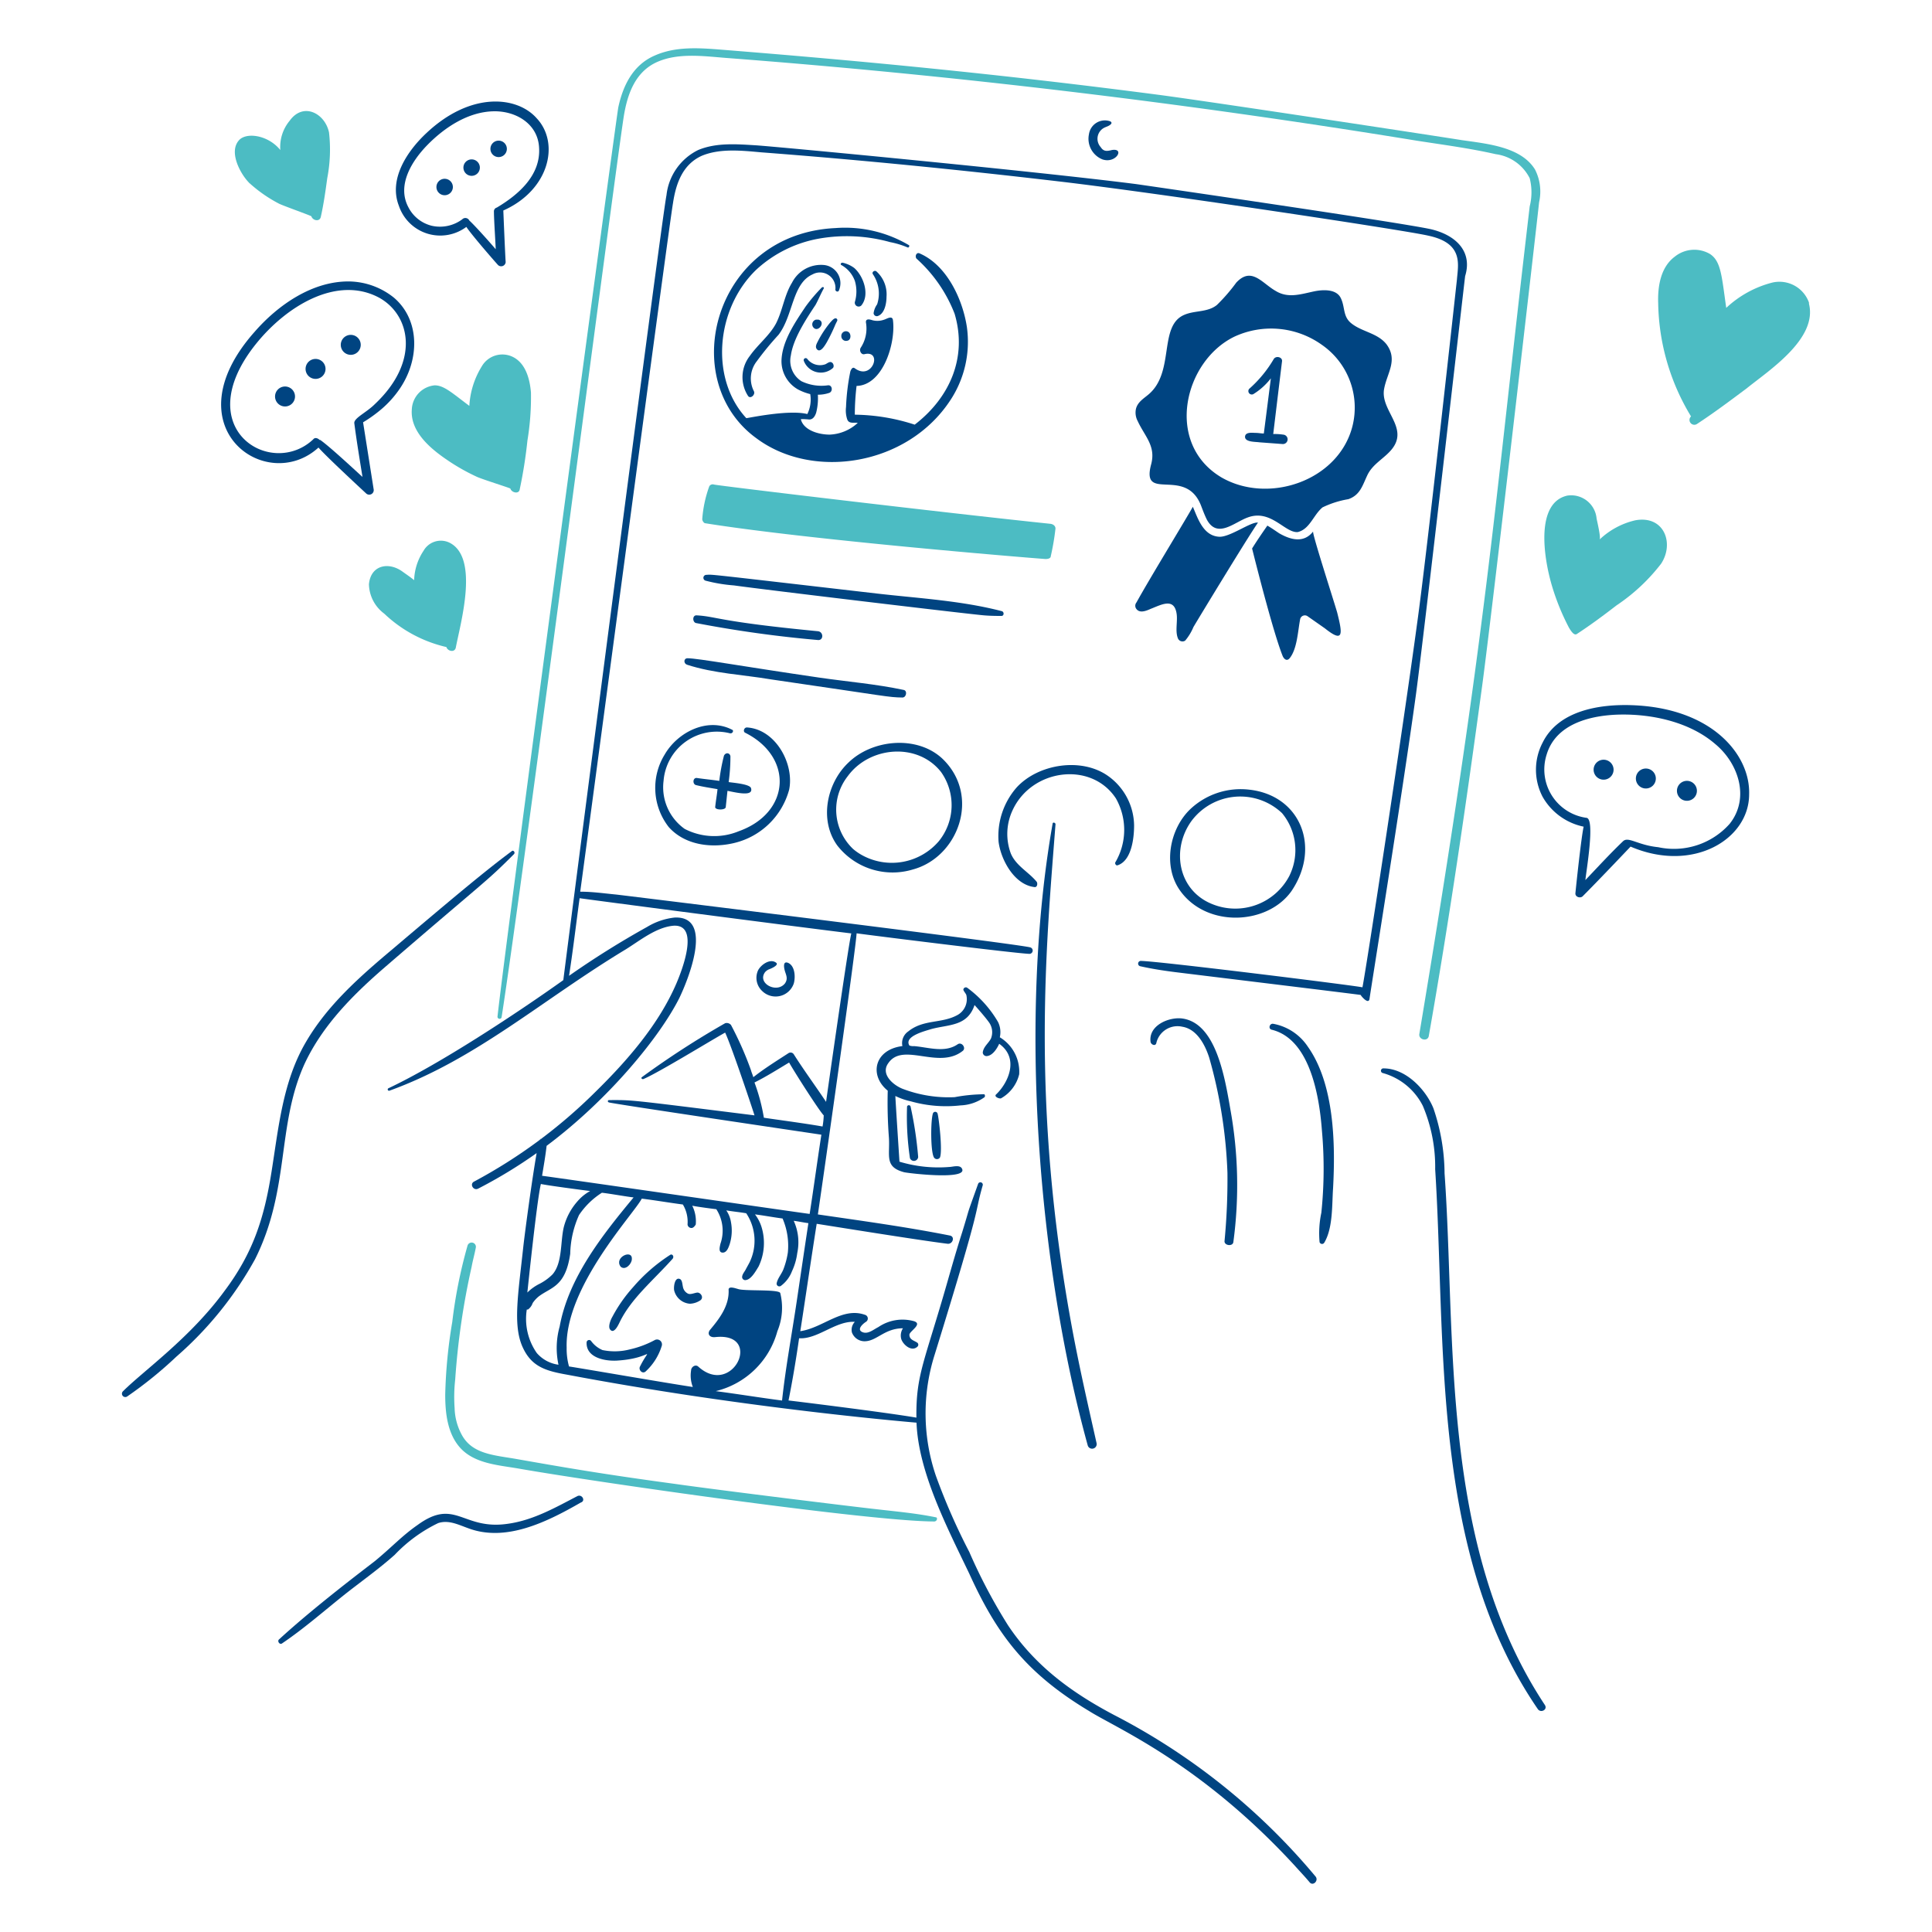 <svg viewBox="0 0 200 200" height="200" width="200" xmlns="http://www.w3.org/2000/svg"><path d="M73.426,50.339a12.589,12.589,0,0,0-.729,3.4c0,.183.182.426.3.426,10.631,1.7,32.742,3.523,35.233,3.705.243,0,.547-.061.547-.3a25.608,25.608,0,0,0,.486-2.855c0-.243-.183-.425-.486-.486-11.056-1.154-34.444-3.948-34.869-4.07A.408.408,0,0,0,73.426,50.339Z" fill="#4cbcc3"/><path d="M132.411,55.2c-.365-.243-.79-.546-1.215-.789-.547.789-1.093,1.579-1.58,2.369.6,2.4,2.247,8.83,3.159,11.116.122.3.426.608.729.243.79-.972.851-2.855,1.093-4.07a.5.5,0,0,1,.73-.3l1.822,1.275c2.007,1.605,1.817.526,1.275-1.64-.424-1.458-2.612-8.2-2.49-8.383C135.016,56.2,133.7,55.948,132.411,55.2Z" fill="#004481"/><path d="M119.107,63.034c1.094-.425,2.369-1.154,2.673.365.182.85-.181,1.944.182,2.734a.509.509,0,0,0,.729.182,5.366,5.366,0,0,0,.851-1.4c.425-.729,5.588-9.234,6.682-10.813-.728-.122-2.977,1.579-4.07,1.458-1.66-.128-2.2-2.051-2.673-3.1-.486.911-4.495,7.471-5.831,9.9a.546.546,0,0,0-.061.608C117.892,63.46,118.439,63.338,119.107,63.034Z" fill="#004481"/><path d="M124.332,52.343c.187.484.364.972.607,1.458,1.093,2,2.855.243,4.252-.243,2.394-.87,3.84,1.651,5.164,1.519,1.242-.311,1.6-1.758,2.551-2.552a9.86,9.86,0,0,1,2.673-.85c1.215-.425,1.458-1.4,1.944-2.43.547-1.215,1.761-1.762,2.551-2.733,1.823-2.248-1.215-4.01-.79-6.257.3-1.64,1.458-2.977.243-4.617-.911-1.154-2.49-1.276-3.584-2.126-.972-.729-.668-1.7-1.154-2.673s-1.944-.85-2.794-.668c-1.4.3-2.673.729-3.949-.061-1.4-.79-2.49-2.551-4.07-.85a18.277,18.277,0,0,1-2,2.308c-.972.79-2.309.547-3.4,1.033-2.657,1.155-.952,5.875-3.645,8.2-.486.426-1.154.79-1.336,1.519a1.848,1.848,0,0,0,.182,1.276c.729,1.579,1.883,2.551,1.4,4.434C118.058,52.1,122.734,48.221,124.332,52.343ZM136.845,35.7A7.909,7.909,0,0,1,140,44.142c-1.458,5.65-8.687,8.08-13.546,5.285-5.924-3.51-3.9-12.046,1.336-14.579A9.037,9.037,0,0,1,136.845,35.7Z" fill="#004481"/><path d="M51.5,105.253a.217.217,0,0,0,.425.061c2.271-14.625,11.5-85.7,12.635-93.185.365-2.308,1.154-4.678,3.463-5.71,2.187-.972,4.8-.607,7.107-.425,23.515,1.79,47.415,4.632,71.5,8.565,2.734.425,5.528.789,8.2,1.4a4.6,4.6,0,0,1,3.524,2.491,5.934,5.934,0,0,1,0,2.916c-3.834,32.588-4.335,43.188-11.421,85.652-.121.608.851.85.972.243,2.126-12.028,3.887-24.177,5.528-36.265.972-7.168,5.649-47.686,5.893-50.055a5.008,5.008,0,0,0-.426-3.4c-1.442-2.332-4.878-2.65-7.593-3.037-1.458-.243-25.332-3.888-31.284-4.678C103.293,7.636,88.826,6.273,74.7,5.144c-2.308-.183-4.738-.365-6.925.607-2.248.972-3.28,3.1-3.766,5.345C63.8,12.108,52.383,97.1,51.5,105.253Z" fill="#4cbcc3"/><path d="M110.907,137.085c-4.187-22.949-2.607-39.2-1.641-51.756,0-.183-.3-.243-.3-.061-3.515,19.933-1.547,45.6,3.644,64.391a.474.474,0,0,0,.912-.243C112.607,145.346,111.672,141.28,110.907,137.085Z" fill="#004481"/><path d="M127.369,114.851c-.594-3.454-1.52-8.938-4.981-9.416-1.4-.182-3.523.729-3.281,2.43.061.3.547.487.607.062a2.249,2.249,0,0,1,2.674-1.641c1.519.243,2.368,1.883,2.794,3.219a49.809,49.809,0,0,1,1.883,11.907,67.605,67.605,0,0,1-.3,7.046c-.062.486.849.608.911.122A43.968,43.968,0,0,0,127.369,114.851Z" fill="#004481"/><path d="M135.387,108.352a5.473,5.473,0,0,0-3.583-2.369c-.365-.061-.548.485-.182.607,3.854.918,4.932,6.512,5.223,10.448a44.106,44.106,0,0,1-.06,8.505,10.225,10.225,0,0,0-.183,3.037.267.267,0,0,0,.487.06c.911-1.518.789-3.948.911-5.648C138.242,118.5,138.157,112.257,135.387,108.352Z" fill="#004481"/><path d="M149.541,121.473a21.216,21.216,0,0,0-1.154-6.743c-.789-1.944-2.855-4.131-5.163-4.131a.245.245,0,0,0-.061.486,6.613,6.613,0,0,1,4.131,3.4,16.215,16.215,0,0,1,1.275,6.56c1.13,17.622-.539,39.617,10.631,55.887.3.425,1.033.061.729-.425C148.974,159.94,150.745,138.318,149.541,121.473Z" fill="#004481"/><path d="M39.955,100.029c10.593-9.139,10.229-8.588,13.243-11.6.182-.183-.061-.486-.243-.3-2.486,1.846-5.447,4.294-12.271,10.084-3.4,2.855-6.8,5.832-9.051,9.719-2.369,4.07-2.795,8.809-3.524,13.364-.762,4.829-1.914,8.4-4.859,12.332-3.538,4.853-8.384,8.265-10.509,10.387a.347.347,0,0,0,.425.547,42.183,42.183,0,0,0,5.1-4.13,37.125,37.125,0,0,0,8.14-10.085c3.627-7.251,2.223-13.777,5.1-20.167C33.394,106.1,36.627,102.9,39.955,100.029Z" fill="#004481"/><path d="M59.758,154.883c-2.266,1.179-4.556,2.491-7.168,2.855-4.7.705-5.432-2.731-9.355.122-1.586,1.1-2.568,2.2-4.374,3.7-.486.4-6.053,4.548-9.962,8.14-.243.182.061.608.3.425,2.247-1.518,4.252-3.28,6.378-4.981,1.762-1.4,3.584-2.673,5.285-4.191a15.429,15.429,0,0,1,4.495-3.281c1.094-.364,2.126.183,3.159.547,3.854,1.42,8.049-.63,11.6-2.673C60.669,155.369,60.24,154.632,59.758,154.883Z" fill="#004481"/><path d="M96.874,157.07c-2.065-.425-4.191-.608-6.257-.85-2.247-.244-16.1-1.945-20.775-2.612C62.253,152.582,58.3,151.887,53.258,151c-2.255-.376-4.418-.523-5.467-2.49a6.123,6.123,0,0,1-.729-2.734,16.369,16.369,0,0,1,.061-2.977,76.9,76.9,0,0,1,1.7-11.662c.121-.669.3-1.277.425-1.944a.442.442,0,0,0-.85-.244,50.533,50.533,0,0,0-1.58,7.9,51.925,51.925,0,0,0-.729,7.533c0,1.944.243,4.07,1.58,5.528,1.518,1.64,4.009,1.762,6.074,2.126,7.834,1.376,36.31,5.467,43.009,5.467C97.057,157.435,97.057,157.07,96.874,157.07Z" fill="#4cbcc3"/><path d="M93.958,25.615c.122.061.243-.182.122-.243a12.974,12.974,0,0,0-7.593-1.762c-12.574.585-16.493,15.717-8.2,21.747,5.815,4.362,15.643,2.891,20.107-3.948a10.977,10.977,0,0,0,1.7-7.533c-.425-2.855-2.066-6.439-4.921-7.654-.3-.121-.486.3-.3.547a14.881,14.881,0,0,1,3.948,5.71c1.345,4.524-.512,8.7-4.131,11.481a20.7,20.7,0,0,0-6.2-1.032,25.347,25.347,0,0,1,.182-2.977c2.734-.061,4.07-4.434,3.767-6.8-.061-.546-.668-.121-.911-.06a2.052,2.052,0,0,1-1.215.06c-.183-.06-.729-.243-.669.243A3.618,3.618,0,0,1,89.1,36c-.183.3.06.729.364.669,1.944-.486.851,2.794-.972,1.458-.207-.156-.359.031-.465.328a22.672,22.672,0,0,0-.446,3.681,2.949,2.949,0,0,0,.122,1.276c.182.486.668.3,1.093.364a4.535,4.535,0,0,1-2.916,1.215c-1.093,0-2.673-.425-2.976-1.579,0-.061.668,0,.729,0,.451.09.71-.24.856-.689a6.044,6.044,0,0,0,.176-1.863,3.548,3.548,0,0,0,1.154-.182c.426-.122.365-.85-.121-.79a4.745,4.745,0,0,1-2.734-.425,2.508,2.508,0,0,1-1.093-2.673c.239-1.673,1.468-3.6,2.551-5.224.3-.547.547-1.154.851-1.7.06-.121-.061-.182-.183-.121a17.5,17.5,0,0,0-1.7,2c-1.094,1.64-2.43,3.584-2.491,5.589a3.364,3.364,0,0,0,1.7,2.976,5.452,5.452,0,0,0,1.276.486,3.4,3.4,0,0,1-.3,2.066c-1.944-.486-6.136.425-6.318.425-3.791-4.108-3.151-11.34,1.033-15.369a12.919,12.919,0,0,1,6.5-3.219,16.7,16.7,0,0,1,7.35.364A9.065,9.065,0,0,1,93.958,25.615Z" fill="#004481"/><path d="M132.836,44.993a5.873,5.873,0,0,0-1.032-.061c.3-2.49.607-5.042.911-7.532.06-.426-.608-.608-.851-.243a12.606,12.606,0,0,1-2.552,3.1.355.355,0,0,0,.426.547,6.767,6.767,0,0,0,1.822-1.641c-.242,1.883-.485,3.827-.729,5.711-.3,0-.546-.061-.85-.061s-1.033-.122-1.093.364c-.062.608,1.093.547,1.457.608.79.06,1.641.121,2.43.182A.487.487,0,0,0,132.836,44.993Z" fill="#004481"/><path d="M84.482,33.087a.5.5,0,0,0-.243.85c.486.486,1.276-.607.486-.85Z" fill="#004481"/><path d="M86.487,33.573l.182-.365a.187.187,0,0,0-.243-.243c-.182.061-.365.3-.486.425a10.788,10.788,0,0,0-1.276,1.944c-.121.243-.3.547-.121.79.364.486.85-.365,1.032-.668A18.016,18.016,0,0,0,86.487,33.573Z" fill="#004481"/><path d="M87.823,34.362a.477.477,0,0,0-.729.426.485.485,0,0,0,.607.486C88.127,35.213,88.127,34.545,87.823,34.362Z" fill="#004481"/><path d="M83.571,37.157a.207.207,0,0,0-.365.182,1.88,1.88,0,0,0,2.977.79c.182-.122.121-.425,0-.547-.243-.243-.486,0-.729.122A1.662,1.662,0,0,1,83.571,37.157Z" fill="#004481"/><path d="M86.851,30.049a1.89,1.89,0,0,0-1.518-2.612,3.361,3.361,0,0,0-3.342,1.823c-.789,1.275-.971,2.855-1.64,4.191-.668,1.276-1.883,2.187-2.733,3.4a3.565,3.565,0,0,0-.183,4.131c.243.364.79-.122.608-.486a2.884,2.884,0,0,1,.3-3.1,31.415,31.415,0,0,1,2.247-2.734c1.533-2,1.405-5.315,3.524-6.257a1.6,1.6,0,0,1,2.369,1.519C86.426,30.171,86.79,30.292,86.851,30.049Z" fill="#004481"/><path d="M89.159,31.629c.912-1.094.243-3.037-.728-3.888a3.141,3.141,0,0,0-1.215-.547c-.183,0-.243.183-.122.243a3.07,3.07,0,0,1,1.4,1.641,3.819,3.819,0,0,1,0,2.186A.4.4,0,0,0,89.159,31.629Z" fill="#004481"/><path d="M90.435,32.418a.33.33,0,0,0,.425.3c.729-.243.912-1.336.912-2a3.2,3.2,0,0,0-1.033-2.613c-.182-.182-.547.061-.365.3a3.557,3.557,0,0,1,.426,3.1A2.053,2.053,0,0,0,90.435,32.418Z" fill="#004481"/><path d="M101.856,63.7c.608.052,1.215.061,1.822.061.242,0,.3-.365.061-.486-4.192-1.094-8.627-1.337-12.879-1.823-18.274-2.109-17.026-1.981-17.737-1.944a.307.307,0,0,0-.061.608,16.353,16.353,0,0,0,2.915.486C79.014,61.03,100.156,63.557,101.856,63.7Z" fill="#004481"/><path d="M84.664,66.254c.608.061.608-.85,0-.911-10.28-.988-10.446-1.518-12.514-1.64-.485-.061-.485.668-.121.79A123.659,123.659,0,0,0,84.664,66.254Z" fill="#004481"/><path d="M93.412,72.207c.425.008.546-.729.121-.789-2.855-.608-5.831-.851-8.747-1.276-7.824-1.141-12.574-2-13.607-2-.426,0-.426.547-.061.668,2.794.912,5.831,1.033,8.687,1.519C92.189,72.13,91.893,72.179,93.412,72.207Z" fill="#004481"/><path d="M75.8,75.548c-2.551-1.336-5.649.243-6.986,2.552a6.583,6.583,0,0,0,.426,7.532c1.7,1.883,4.434,2.187,6.743,1.64a7.756,7.756,0,0,0,5.71-5.528c.546-2.672-1.4-6.256-4.374-6.439-.3,0-.425.426-.182.547,5.028,2.514,4.711,8.284-.669,10.2a6.649,6.649,0,0,1-5.588-.243,5.283,5.283,0,0,1-2.187-4.981,5.529,5.529,0,0,1,6.864-4.92C75.856,75.974,75.978,75.609,75.8,75.548Z" fill="#004481"/><path d="M94.505,90.006c4.7-1.273,7.068-7.642,3.038-11.481-2.613-2.43-7.229-2.005-9.72.425-2.248,2.126-3.037,5.953-1.154,8.565A7.256,7.256,0,0,0,94.505,90.006Zm-6.743-9.659c2.252-3.095,7.229-3.523,9.658-.425a5.925,5.925,0,0,1-.242,7.168,6.4,6.4,0,0,1-7.9,1.458,5.518,5.518,0,0,1-.972-.668A5.61,5.61,0,0,1,87.762,80.347Z" fill="#004481"/><path d="M114.733,80.347c-2.753-1.978-7.228-1.275-9.476,1.154a7.632,7.632,0,0,0-1.883,5.65c.243,1.883,1.64,4.434,3.7,4.677.3.061.365-.364.244-.546-.851-1.033-2.126-1.641-2.673-2.916a5.782,5.782,0,0,1,.182-4.5c1.976-4.282,8.138-5.1,10.692-1.214a6.614,6.614,0,0,1-.062,6.621c-.06.121.062.364.244.3,1.457-.486,1.7-2.855,1.7-4.131A6.386,6.386,0,0,0,114.733,80.347Z" fill="#004481"/><path d="M129.313,81.745a7.6,7.6,0,0,0-6.014,1.943c-2.248,2.066-2.977,6.014-1.094,8.566,2.772,3.81,9,3.495,11.482,0C136.776,87.693,134.616,82.327,129.313,81.745Zm4.191,8.869a6.319,6.319,0,0,1-8.018,2.976c-3.551-1.42-4.268-5.691-2.126-8.626a6.3,6.3,0,0,1,9.355-.79A6,6,0,0,1,133.5,90.614Z" fill="#004481"/><path d="M75.127,83.567c.061-.547.121-1.154.182-1.7.96.192,2.739.624,2.43-.3-.182-.425-2.005-.546-2.308-.607a19.182,19.182,0,0,0,.182-2.673c-.061-.364-.486-.425-.668-.061a19.8,19.8,0,0,0-.486,2.612c-.79-.121-1.519-.182-2.309-.3-.425-.061-.486.607-.121.729.729.182,1.519.3,2.248.425-.061.607-.183,1.275-.243,1.883C74.094,83.871,75.066,83.871,75.127,83.567Z" fill="#004481"/><path d="M79.2,100.637a1.092,1.092,0,0,1,.425-.3c.183-.061,1.033-.425.729-.669-.607-.485-1.579.183-1.883.79a1.862,1.862,0,0,0,.425,2.127,1.985,1.985,0,0,0,3.281-.791c.182-.667.121-1.822-.608-2.126-.486-.181-.425.365-.364.669.121.546.425.911.06,1.457C80.412,102.884,78.347,101.79,79.2,100.637Z" fill="#004481"/><path d="M48.277,23.489c.425.668,2.673,3.28,3.28,3.948a.469.469,0,0,0,.79-.3c-.061-.851-.243-5.346-.243-5.346,4.77-2.12,5.864-6.976,3.463-9.537-2.008-2.295-6.806-2.824-11.421,1.519C42.2,15.592,40.2,18.508,41.291,21.3A4.518,4.518,0,0,0,48.277,23.489Zm-4.009-8.505c1.777-1.807,4.191-3.4,6.8-3.462,2.308-.061,4.616,1.276,4.738,3.766.182,2.855-2.126,4.86-4.374,6.2a.406.406,0,0,0-.3.426c0,.85.182,3.462.182,3.887-.3-.364-2.065-2.369-2.733-2.976a.451.451,0,0,0-.729-.122,3.866,3.866,0,0,1-3.159.668,3.713,3.713,0,0,1-2.43-1.943C41.048,19.115,42.7,16.577,44.268,14.984Z" fill="#004481"/><path d="M168.919,73c-3.341-.116-7.593.547-9.233,3.888a6.054,6.054,0,0,0,0,5.588,6.357,6.357,0,0,0,4.252,3.1c-.243,1.094-.729,5.65-.85,6.865-.061.425.546.607.789.3,1.641-1.641,4.86-5.042,4.921-5.1,6.456,2.767,12.271-.764,12.271-5.407C181.208,78.184,177.286,73.286,168.919,73Zm10.145,12.271a7.721,7.721,0,0,1-7.411,2.43c-2.131-.213-3.1-1.15-3.645-.608-1.336,1.276-2.612,2.673-3.888,4.009.061-.789,1.033-6.317.122-6.439a5.053,5.053,0,0,1-4.131-6.56c.972-3.22,4.617-4.07,7.593-4.131,3.4-.061,7.229.79,9.841,3.037C179.975,79.011,181.16,82.618,179.064,85.268Z" fill="#004481"/><path d="M32.969,46.33c.729.85,4.07,3.948,4.92,4.738a.467.467,0,0,0,.79-.425l-1.093-6.926a14.271,14.271,0,0,0,1.944-1.4,10.619,10.619,0,0,0,1.761-1.944c2.177-3.073,2.208-7.21-.486-9.537a7.575,7.575,0,0,0-4.616-1.7c-3.827-.06-7.412,2.43-9.841,5.225C17.6,44.228,27.571,51.258,32.969,46.33Zm-6.5-10.692c3.143-3.94,8.427-7.194,12.818-4.8,3.208,1.814,4.209,6.584-.486,11-.864.864-2.127,1.414-2.127,1.944.243,1.883.547,3.706.851,5.589-.547-.486-3.4-3.159-4.374-3.827H33.09c-.182-.182-.486-.3-.668-.061C28.079,49.581,19.483,44.4,26.469,35.638Z" fill="#004481"/><path d="M162.419,64.978c.294.492.547.79.791.669,1.4-.911,2.793-1.944,4.13-2.977a19.457,19.457,0,0,0,4.616-4.313c1.4-2.126.3-5.042-2.672-4.495a7.962,7.962,0,0,0-3.706,2c.182-.122-.242-1.884-.3-2.187a2.641,2.641,0,0,0-3.037-2.369c-3.234.73-2.516,6.19-1.579,9.355A24.306,24.306,0,0,0,162.419,64.978Z" fill="#4cbcc3"/><path d="M46.515,56.17a2.056,2.056,0,0,0-2.672.851,5.8,5.8,0,0,0-.972,3.037c-.365-.3-.729-.547-1.155-.85-1.457-1.094-3.341-.729-3.523,1.275a3.89,3.89,0,0,0,1.58,3.038,13.819,13.819,0,0,0,6.439,3.462c.121.425.85.608.972.061C47.67,64.493,49.638,57.7,46.515,56.17Z" fill="#4cbcc3"/><path d="M25.8,18.933c0,.061.061.061,0,0a14.48,14.48,0,0,0,3.037,2.126c.3.182,3.4,1.276,3.4,1.337.122.425.851.607.972.06.3-1.336.486-2.673.668-4.009a15.6,15.6,0,0,0,.183-4.738c-.426-2-2.673-3.159-4.07-1.215a4.245,4.245,0,0,0-.972,3.037c-1.276-1.579-3.584-1.883-4.313-.972C23.675,15.774,24.89,18.022,25.8,18.933Z" fill="#4cbcc3"/><path d="M53.805,50.642A48.585,48.585,0,0,0,54.6,45.6a27.479,27.479,0,0,0,.364-4.981c-.121-1.4-.547-2.976-1.822-3.645a2.463,2.463,0,0,0-3.281.972,8.672,8.672,0,0,0-1.275,4.07C46.812,40.69,45.965,39.89,45,39.89a2.614,2.614,0,0,0-2.369,2.491c-.183,2.308,1.944,4.07,3.644,5.224a20.846,20.846,0,0,0,2.977,1.7c.425.243,3.584,1.215,3.584,1.276C52.955,51.007,53.744,51.189,53.805,50.642Z" fill="#4cbcc3"/><path d="M187.265,31.446v-.121a3.245,3.245,0,0,0-3.827-2.065,10.943,10.943,0,0,0-4.738,2.612c-.479-3.349-.54-4.838-1.7-5.589a3.221,3.221,0,0,0-3.645.3c-1.458,1.093-1.762,3.1-1.7,4.8a23.231,23.231,0,0,0,3.4,11.724.5.5,0,0,0,.607.789c1.762-1.154,3.463-2.429,5.164-3.7C183.073,38.372,188.176,35.091,187.265,31.446Z" fill="#4cbcc3"/><path d="M64.253,131.132c.486.424,1.155-.3,1.155-.791.075-1.058-1.887-.186-1.155.791Z" fill="#004481"/><path d="M69.356,129.917a17.585,17.585,0,0,0-3.827,3.341,15.125,15.125,0,0,0-2.126,3.037c-.182.3-.486,1.032-.243,1.336.425.547.911-.608,1.033-.85,1.2-2.4,3.372-4.18,5.406-6.44C69.842,130.1,69.6,129.736,69.356,129.917Z" fill="#004481"/><path d="M71.239,133.925a.966.966,0,0,1-.546-.728c-.061-.243-.061-.669-.3-.79-.547-.243-.668.79-.608,1.155a1.81,1.81,0,0,0,1.641,1.4,2.077,2.077,0,0,0,1.1-.371c.366-.318-.034-.825-.364-.781C71.875,133.844,71.5,134.03,71.239,133.925Z" fill="#004481"/><path d="M67.777,138.725a10.138,10.138,0,0,1-2.612.972,6.225,6.225,0,0,1-2.8.06,2.858,2.858,0,0,1-1.154-.911.261.261,0,0,0-.486.121c-.061,1.58,1.883,1.945,3.1,1.884,3.76-.211,3.585-1.706,2.43.607-.182.3.182.79.547.547a5.953,5.953,0,0,0,1.7-2.673A.509.509,0,0,0,67.777,138.725Z" fill="#004481"/><path d="M103.5,107.379a2.384,2.384,0,0,0-.182-1.579,11.669,11.669,0,0,0-3.159-3.523.26.26,0,0,0-.424.121c-.062.122.242.425.3.608a1.877,1.877,0,0,1-.911,2.065c-1.64.911-3.524.425-5.1,1.7a1.465,1.465,0,0,0-.608,1.519c-2.909.363-3.472,3.028-1.518,4.617a47.279,47.279,0,0,0,.122,4.86c.121,1.882-.487,3.037,1.579,3.583.547.121,6.8.85,5.953-.425-.243-.365-.972-.121-1.276-.121a13.943,13.943,0,0,1-5.163-.547s-.425-6.5-.425-6.8a6.939,6.939,0,0,0,1.579.547,13.369,13.369,0,0,0,5.164.426,4.556,4.556,0,0,0,2.49-.852c.061-.06.061-.3-.06-.3a17.16,17.16,0,0,0-3.037.3,13.356,13.356,0,0,1-5.347-.85c-.972-.364-2.368-1.519-1.518-2.673,1.523-2.227,5.224.717,7.714-1.276.365-.3-.121-.971-.546-.668-1.336.911-3.038.3-4.5.183a1.177,1.177,0,0,1-.485-.061c-.607-.972,1.7-1.519,2.247-1.7,1.835-.5,3.754-.264,4.495-2.491.062.062,1.094,1.215,1.519,1.823a1.752,1.752,0,0,1,.182,1.64c-.242.486-.79.851-.85,1.458a.391.391,0,0,0,.364.364c.608,0,1.094-.729,1.337-1.275,2.126,1.519.911,4.07-.3,5.224-.3.243.3.486.486.425a3.905,3.905,0,0,0,1.884-2.491A4.16,4.16,0,0,0,103.5,107.379Z" fill="#004481"/><path d="M94.262,114.547a.19.19,0,0,0-.364,0,29.155,29.155,0,0,0,.3,5.347.441.441,0,0,0,.851-.122A39.243,39.243,0,0,0,94.262,114.547Z" fill="#004481"/><path d="M97.056,115.276a.253.253,0,0,0-.485,0c-.243.79-.243,4.01.121,4.556a.368.368,0,0,0,.607,0C97.6,119.164,97.178,115.641,97.056,115.276Z" fill="#004481"/><path d="M114.309,13.223c.121-.061.3-.122.424-.183s.548-.3.183-.486a1.666,1.666,0,0,0-2.187,1.337,2.3,2.3,0,0,0,1.4,2.612c1.4.468,2.345-1.2.972-.972-.486.121-.851.182-1.154-.3A1.284,1.284,0,0,1,114.309,13.223Z" fill="#004481"/><path d="M46.03,18.508a.851.851,0,1,1-.851.85A.85.85,0,0,1,46.03,18.508Z" fill="#004481"/><path d="M48.824,16.5a.851.851,0,1,1-.851.851A.85.85,0,0,1,48.824,16.5Z" fill="#004481"/><path d="M51.618,14.559a.851.851,0,1,1-.85.851A.851.851,0,0,1,51.618,14.559Z" fill="#004481"/><path d="M28.473 41.044 A1.033 1.033 0 1 0 30.539 41.044 A1.033 1.033 0 1 0 28.473 41.044 Z" fill="#004481"/><path d="M31.632 38.190 A1.033 1.033 0 1 0 33.698 38.190 A1.033 1.033 0 1 0 31.632 38.190 Z" fill="#004481" transform="translate(-6.59 69.566) rotate(-88.093)"/><path d="M35.277 35.699 A1.033 1.033 0 1 0 37.343 35.699 A1.033 1.033 0 1 0 35.277 35.699 Z" fill="#004481" transform="translate(-0.577 70.801) rotate(-88.093)"/><path d="M164.971 79.679 A1.033 1.033 0 1 0 167.037 79.679 A1.033 1.033 0 1 0 164.971 79.679 Z" fill="#004481"/><path d="M170.377,79.558a1.033,1.033,0,1,1-1.032,1.032A1.033,1.033,0,0,1,170.377,79.558Z" fill="#004481"/><path d="M174.63,80.833a1.033,1.033,0,1,1-1.033,1.033A1.033,1.033,0,0,1,174.63,80.833Z" fill="#004481"/><path d="M55.87,117.949c.061-.061.122-.061.122-.121A.131.131,0,0,1,55.87,117.949Z" fill="#004481"/><path d="M148.144,23.732c-3.189-.709-29.381-4.512-30.556-4.678-10.448-1.336-36.69-3.827-39.3-4.009-2-.121-4.131-.3-6.014.486a5.929,5.929,0,0,0-3.28,4.677c-.477,2.266-9.96,75.481-10.679,81.253-4.809,3.428-12.767,8.68-18.115,11.2a.137.137,0,0,0,.122.244c8.987-3.248,15.832-9.425,24.48-14.641,1.458-.911,3.1-2.247,4.86-2.429,2.855-.243.911,4.677.365,5.953-1.823,4.252-5.1,8.018-8.384,11.238a53.649,53.649,0,0,1-12.574,9.294c-.481.254-.061.972.425.729a50.1,50.1,0,0,0,6.059-3.681c-.485,2.76-1.2,8.072-1.382,9.7-.514,4.8-1.079,8-.121,10.266.918,2.143,2.413,2.577,4.677,2.977,17.4,3.29,33.481,4.731,36.151,4.963.187,5.142,3.24,10.987,5.461,15.63,2.8,6.155,5.757,10.233,12.392,14.214,2.843,1.8,11.547,5.4,21.322,16.037.486.547,1.022,1.1,1.519,1.7.357.432.971-.182.607-.608a67.369,67.369,0,0,0-20.837-16.705c-4.415-2.329-8.192-5.092-10.994-9.294a56.531,56.531,0,0,1-4.009-7.593,64.962,64.962,0,0,1-3.463-7.9,20.09,20.09,0,0,1-.122-12.513c5.185-16.758,3.979-14.045,4.982-17.557a.251.251,0,0,0-.486-.121c-1.39,3.891-.663,1.8-1.64,4.981-.547,1.7-1.032,3.4-1.519,5.1-2.4,8.407-3.277,9.643-3.224,14.108-3.3-.566-13.178-1.777-13.239-1.777.426-2.127.79-4.314,1.094-6.44,1.936.121,3.769-1.818,5.772-1.7a1.189,1.189,0,0,0-.305,1.093,1.394,1.394,0,0,0,1.458.911c1.165-.089,1.98-1.336,3.827-1.336a1.379,1.379,0,0,0-.182,1.093c.182.608,1.093,1.4,1.7.79a.273.273,0,0,0,0-.364c-.3-.244-.851-.305-.851-.851,0-.365,1.4-1.094.486-1.4a4.448,4.448,0,0,0-3.7.607c-.486.243-1.033.729-1.58.547-.728-.243-.066-.859.3-1.093a.4.4,0,0,0-.121-.729c-2.346-.822-4.343,1.366-6.682,1.7.121-.668,1.215-8.079,1.7-11.116,1.581.243,10.571,1.7,13.547,2.065.547.061.792-.742.243-.85-4.536-.9-9.112-1.519-13.668-2.187.972-6.621,3.949-27.7,4.009-29.1.964.145,16.807,2.127,17.92,2.127a.342.342,0,0,0,.062-.669c-1.028-.322-36.813-4.738-42.826-5.467-1.277-.122-2.492-.3-3.767-.3.728-5.284,9.173-68.825,9.6-71.255.3-2.005.972-4.009,2.976-4.921,1.884-.789,4.131-.546,6.136-.364,10.388.79,20.714,1.822,31.041,3.037s35.719,5.042,38.027,5.589c3.688.775,3.1,2.981,2.977,4.556-.014.1-3.1,28.369-4.131,35.658-1.4,10.388-5.224,35.476-5.649,37.6-.7-.174-21.278-2.733-22.962-2.733a.279.279,0,0,0-.061.546c1.222.274,2.366.452,3.584.607,1.151.147,18.953,2.309,19.257,2.37,0,.061.789,1.032.911.425,0-.182,3.4-21.261,4.8-31.467.85-6.257,4.859-41.368,5.1-43.372C152.456,26.028,150.712,24.343,148.144,23.732ZM55.992,122.566c.709.157,4.183.614,5.1.729a4.7,4.7,0,0,0-1.336,1.093,6.411,6.411,0,0,0-1.4,2.673c-.356,1.547-.123,3.658-1.155,4.86a5.39,5.39,0,0,1-1.335.972,4.852,4.852,0,0,0-1.276.911C54.606,133.7,55.578,124.223,55.992,122.566Zm1.822,18.71a3.6,3.6,0,0,1-2.247-1.215,6.169,6.169,0,0,1-1.033-4.5h.122a1.373,1.373,0,0,0,.485-.668,3.228,3.228,0,0,1,.607-.669c1.268-.985,2.787-.97,3.281-4.434a10.327,10.327,0,0,1,.912-4.01,8,8,0,0,1,2.369-2.308c.872.1,2.57.408,3.279.486-3.266,3.935-6.738,8.331-7.653,13.364A8.228,8.228,0,0,0,57.814,141.276Zm24.663-6.561c-.506,3.408-1.154,6.865-1.519,10.267-2.308-.3-4.555-.669-6.864-.972a8.741,8.741,0,0,0,6.379-6.2,6.332,6.332,0,0,0,.3-3.948c-.122-.425-3.706-.182-4.374-.425-.243-.061-1.033-.365-.972.121.061,1.64-.973,2.977-1.944,4.131-.3.425,0,.79.547.729,5.042-.547,1.822,6.318-1.762,3.037-.3-.243-.729.061-.729.426a3.281,3.281,0,0,0,.182,1.7c-2.727-.409-11.269-1.887-12.817-2.126a6.8,6.8,0,0,1-.244-1.944c-.2-6.3,7.023-13.922,7.776-15.429,1.458.182,2.855.425,4.253.607a3.467,3.467,0,0,1,.485,2.066.4.4,0,0,0,.426.364c.182,0,.364-.243.425-.364a3.624,3.624,0,0,0-.365-1.944c.183.06,1.883.3,2.491.364a4.1,4.1,0,0,1,.426,3.584c-.061.3-.244.911.243.911.424,0,.607-.546.728-.911a4.7,4.7,0,0,0,.121-2.248,2.994,2.994,0,0,0-.485-1.214c.668.121,1.4.182,2.065.3a5.128,5.128,0,0,1,.365,5.042c-.121.243-.3.547-.425.79s-.365.486-.365.79a.326.326,0,0,0,.3.3c.608,0,1.094-.912,1.4-1.4a5.638,5.638,0,0,0,.3-4.13,4.215,4.215,0,0,0-.668-1.276c.972.121,1.883.3,2.855.425a7.135,7.135,0,0,1,.547,3.523,8.2,8.2,0,0,1-.425,1.641c-.183.546-.607.971-.729,1.518a.28.28,0,0,0,.425.3,3.379,3.379,0,0,0,1.155-1.519,6.274,6.274,0,0,0,.547-1.883,5.356,5.356,0,0,0-.366-3.341c.487.061,1.033.182,1.519.243C83.267,129.369,82.873,132.047,82.477,134.715Zm2.673-18.1c-1.76-.32-5.57-.82-6.074-.911a19.606,19.606,0,0,0-.972-3.645c1.215-.608,2.369-1.337,3.584-2.066.661,1.158,3.129,5.017,3.584,5.468A7.547,7.547,0,0,1,85.15,116.613Zm2.976-19.986c-.332,1.328-2.6,17.334-2.611,17.435-1.094-1.641-2.274-3.241-3.342-4.921a.392.392,0,0,0-.547-.121c-1.214.789-2.49,1.579-3.644,2.49-.061-.243-.182-.486-.243-.729a35.206,35.206,0,0,0-2.066-4.677.582.582,0,0,0-.607-.182,91,91,0,0,0-8.626,5.588c-.121.122.061.243.183.183,1.579-.669,7.107-4.071,8.443-4.8.669,1.4,2.976,8.323,3.038,8.566-13.477-1.685-12.579-1.58-15.065-1.58-.122,0-.183.183,0,.243.667.182,20.411,3.1,21.99,3.341-.426,2.734-.79,5.467-1.215,8.2-.547-.061-27.093-3.887-27.7-3.948.175-1.052.349-2.049.47-3.1,6.419-4.79,11.731-11.285,13.744-15.311.85-1.761,3.645-8.5-.486-8.322a6.948,6.948,0,0,0-2.855.972,91.871,91.871,0,0,0-8.079,5.058c.4-2.572.749-5.506,1.093-8.034C60.305,93.043,82.173,95.9,88.126,96.627Z" fill="#004481"/></svg>
